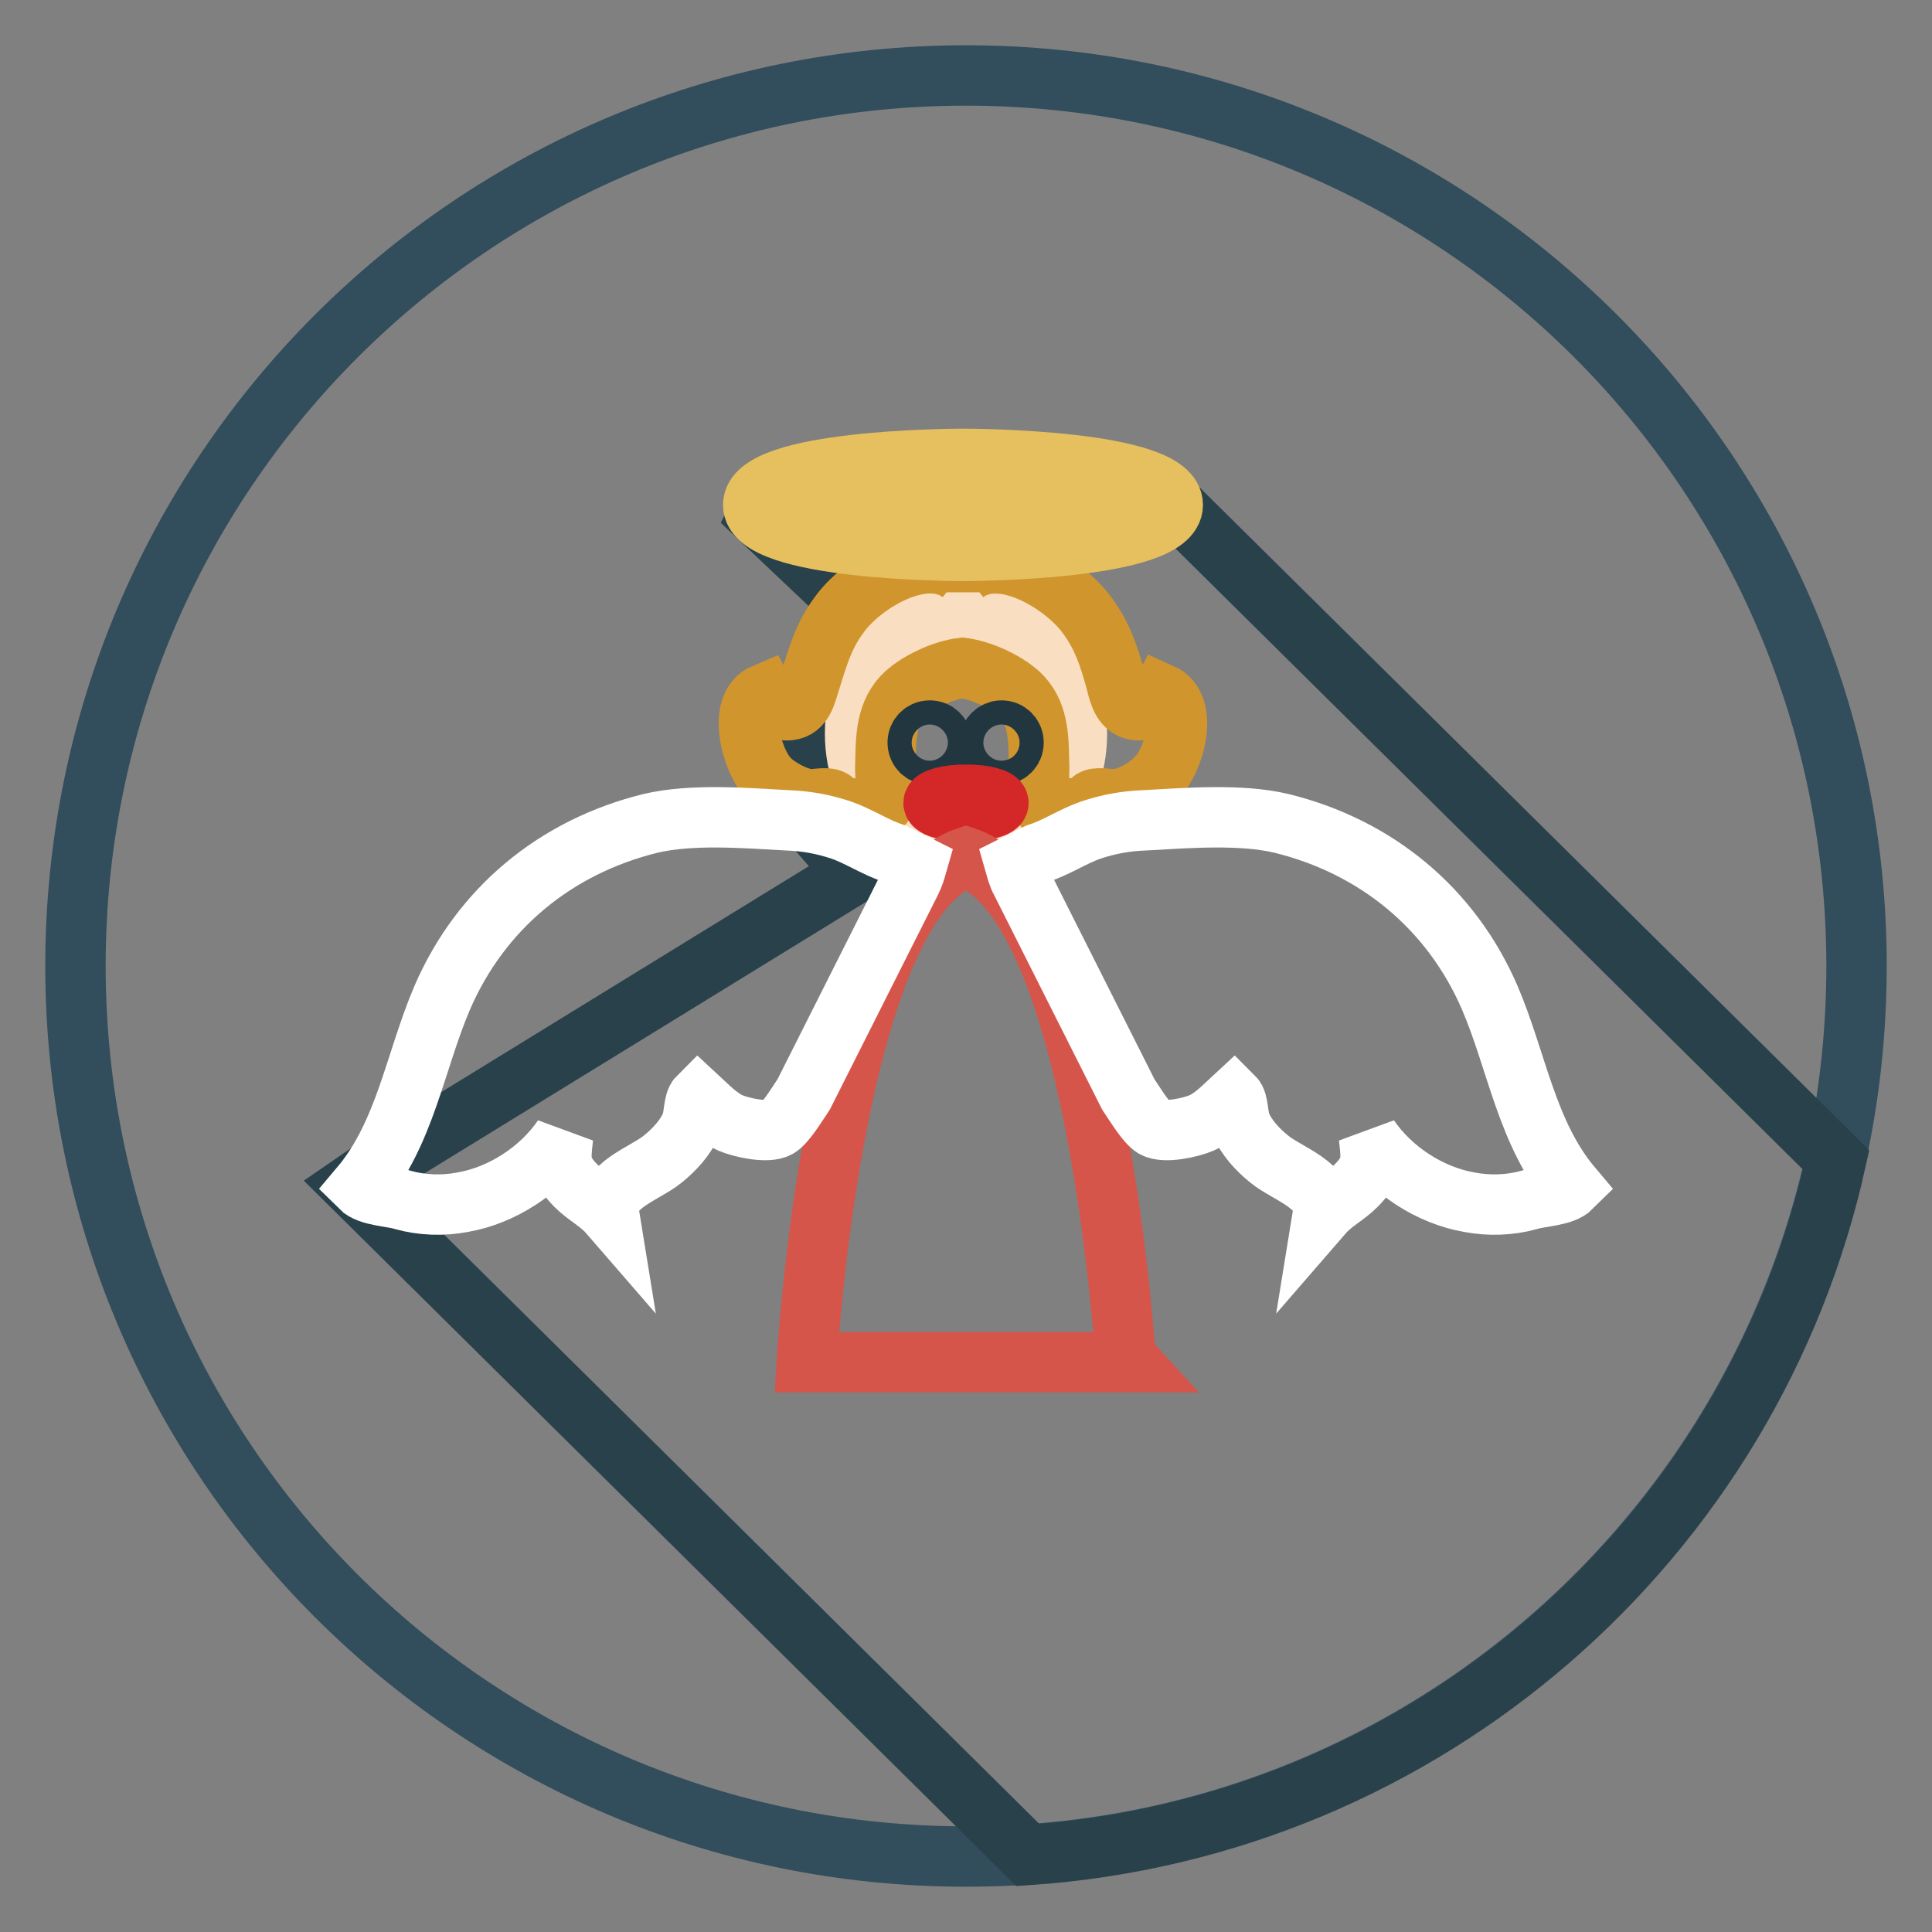 <?xml version="1.0" encoding="utf-8"?>
<!-- Svg Vector Icons : http://www.onlinewebfonts.com/icon -->
<!DOCTYPE svg PUBLIC "-//W3C//DTD SVG 1.1//EN" "http://www.w3.org/Graphics/SVG/1.1/DTD/svg11.dtd">
<svg version="1.1" xmlns="http://www.w3.org/2000/svg" xmlns:xlink="http://www.w3.org/1999/xlink" x="0px" y="0px" viewBox="0 0 256 256" enable-background="new 0 0 256 256" xml:space="preserve">
<rect x="0" y="0" width="256" height="256" fill="#808080" stroke="none"/>
<g> <path stroke-width="8" fill-opacity="0" stroke="#324d5b"  d="M10,128c0,65.2,52.8,118,118,118c65.2,0,118-52.8,118-118c0-65.2-52.8-118-118-118C62.8,10,10,62.8,10,128z "/> <path stroke-width="8" fill-opacity="0" stroke="#29414b"  d="M155.1,66.4c-0.3,0.1-0.8,0-1.7-0.9c-2.7-2.5-26.4-3.3-26.4-3.3c-22.7-1.7-26.6,6.2-26.6,6.2l17.2,16.3 l-14,19.9l9.7,11.1l-63.6,39.1l-3.2,2.2l89.7,88.8c52.8-3.6,96-41.8,107.1-92.1L155.1,66.4z"/> <path stroke-width="8" fill-opacity="0" stroke="#fadec1"  d="M113.3,97.2c0,9,6.6,16.4,14.7,16.4s14.7-7.3,14.7-16.4s-6.6-16.4-14.7-16.4S113.3,88.1,113.3,97.2 L113.3,97.2z"/> <path stroke-width="8" fill-opacity="0" stroke="#d0962d"  d="M153.9,91.9c-0.7,1.3-1.7,2.4-3.3,2.2c-1.8-0.2-2.3-2-2.7-3.7c-0.9-3.3-1.8-6.1-3.8-8.8 c-2.9-4.1-11.4-9.5-16.3-5.6v0.3c-0.1,0.4-0.1,0.9-0.2,1.4c-0.1-0.5-0.1-0.9-0.2-1.4v-0.3c-4.9-3.9-13.4,1.4-16.3,5.6 c-2,2.7-2.8,5.6-3.8,8.8c-0.5,1.6-0.9,3.5-2.7,3.7c-1.6,0.2-2.6-0.9-3.3-2.2c-3.8,1.6-1.6,9,0.5,11.2c1.2,1.3,3.5,2.5,5.2,2.8 c0.9,0.1,2.2-0.3,3.1,0c0.6,0.2,0.7,0.9,1.3,1.2c0.3,0.1,1,0,1.4,0c0.9,0,3.6,0.2,4.2-0.5c0.6-0.6,0.3-3.9,0.3-4.7 c0.1-3.5-0.1-7,2.3-9.6c1.7-1.8,5.3-3.5,7.9-3.8c2.6,0.3,6.2,2,7.9,3.8c2.4,2.6,2.2,6.1,2.3,9.6c0,0.9-0.2,4.1,0.3,4.7 c0.6,0.6,3.3,0.5,4.2,0.5c0.4,0,1,0.1,1.4,0c0.6-0.2,0.8-1,1.3-1.2c0.9-0.3,2.2,0.1,3.1,0c1.7-0.2,4-1.5,5.2-2.8 C155.5,101,157.7,93.6,153.9,91.9z"/> <path stroke-width="8" fill-opacity="0" stroke="#223640"  d="M131.1,98.4c0,0.9,0.7,1.6,1.6,1.6c0.9,0,1.6-0.7,1.6-1.6c0,0,0,0,0,0c0-0.9-0.7-1.6-1.6-1.6 C131.9,96.8,131.1,97.5,131.1,98.4C131.1,98.4,131.1,98.4,131.1,98.4z"/> <path stroke-width="8" fill-opacity="0" stroke="#223640"  d="M121.6,98.4c0,0.9,0.7,1.6,1.6,1.6c0.9,0,1.6-0.7,1.6-1.6l0,0c0-0.9-0.7-1.6-1.6-1.6 C122.3,96.8,121.6,97.5,121.6,98.4z"/> <path stroke-width="8" fill-opacity="0" stroke="#d42728"  d="M123.7,106.4c0,0.6,1.9,1.1,4.3,1.1c2.4,0,4.3-0.5,4.3-1.1c0-0.6-1.9-1.1-4.3-1.1 C125.6,105.3,123.7,105.8,123.7,106.4C123.7,106.4,123.7,106.4,123.7,106.4z"/> <path stroke-width="8" fill-opacity="0" stroke="#d5554b"  d="M128,113.6c-17.6,6-21.1,66.9-21.1,66.9h42.3C149.1,180.4,145.6,119.6,128,113.6z"/> <path stroke-width="8" fill-opacity="0" stroke="#ffffff"  d="M121.5,114.6l-3-1.5c-2.3-0.7-4.7-2.3-7-3.1c-2.4-0.8-4.6-1.2-7.1-1.3c-5.6-0.3-12.7-0.9-18.2,0.4 c-12.6,3.1-22.5,11.3-27.6,23.1c-3.6,8.4-4.9,18-10.9,25.1c1.2,1.2,4.1,1.2,5.7,1.7c2.5,0.7,5.3,0.8,7.9,0.3 c5.2-0.9,10.3-4.2,13.3-8.6c-0.3,2.8-0.6,4.1,1.7,6.4c1.4,1.4,3.1,2.2,4.4,3.7c-0.6-3.7,4.8-5.3,7.1-7.2c1.5-1.2,3.1-2.9,3.8-4.7 c0.4-1,0.3-2.9,0.9-3.5c1.3,1.2,2.7,2.7,4.3,3.4c1.4,0.6,4.9,1.4,6.3,0.6c1-0.6,2.4-2.9,3.4-4.4l14.2-28.2 C121.1,116,121.3,115.3,121.5,114.6L121.5,114.6z M134.5,114.6l3-1.5c2.3-0.7,4.7-2.3,7-3.1c2.4-0.8,4.6-1.2,7.1-1.3 c5.6-0.3,12.7-0.9,18.2,0.4c12.6,3.1,22.5,11.3,27.6,23.1c3.6,8.4,4.9,18,10.9,25.1c-1.2,1.2-4.1,1.2-5.7,1.7 c-2.5,0.7-5.3,0.8-7.9,0.3c-5.2-0.9-10.3-4.2-13.3-8.6c0.3,2.8,0.6,4.1-1.7,6.4c-1.4,1.4-3.1,2.2-4.4,3.7c0.6-3.7-4.8-5.3-7.1-7.2 c-1.5-1.2-3.1-2.9-3.8-4.7c-0.4-1-0.3-2.9-0.9-3.5c-1.3,1.2-2.7,2.7-4.3,3.4c-1.4,0.6-4.9,1.4-6.3,0.6c-1-0.6-2.4-2.9-3.4-4.4 l-14.2-28.2C134.9,116.1,134.7,115.3,134.5,114.6L134.5,114.6z"/> <path stroke-width="8" fill-opacity="0" stroke="#e6c05f"  d="M127.6,73c-1.1,0-27.8-0.1-27.8-6.1c0-6,26.6-6.1,27.8-6.1s27.8,0.1,27.8,6.1C155.4,72.9,128.7,73,127.6,73 z M127.6,63c-16.1,0-25,2.5-25.5,3.9c0.5,1.3,9.5,3.8,25.5,3.8c16.1,0,25-2.5,25.6-3.9C152.6,65.5,143.7,63,127.6,63z"/></g>
</svg>